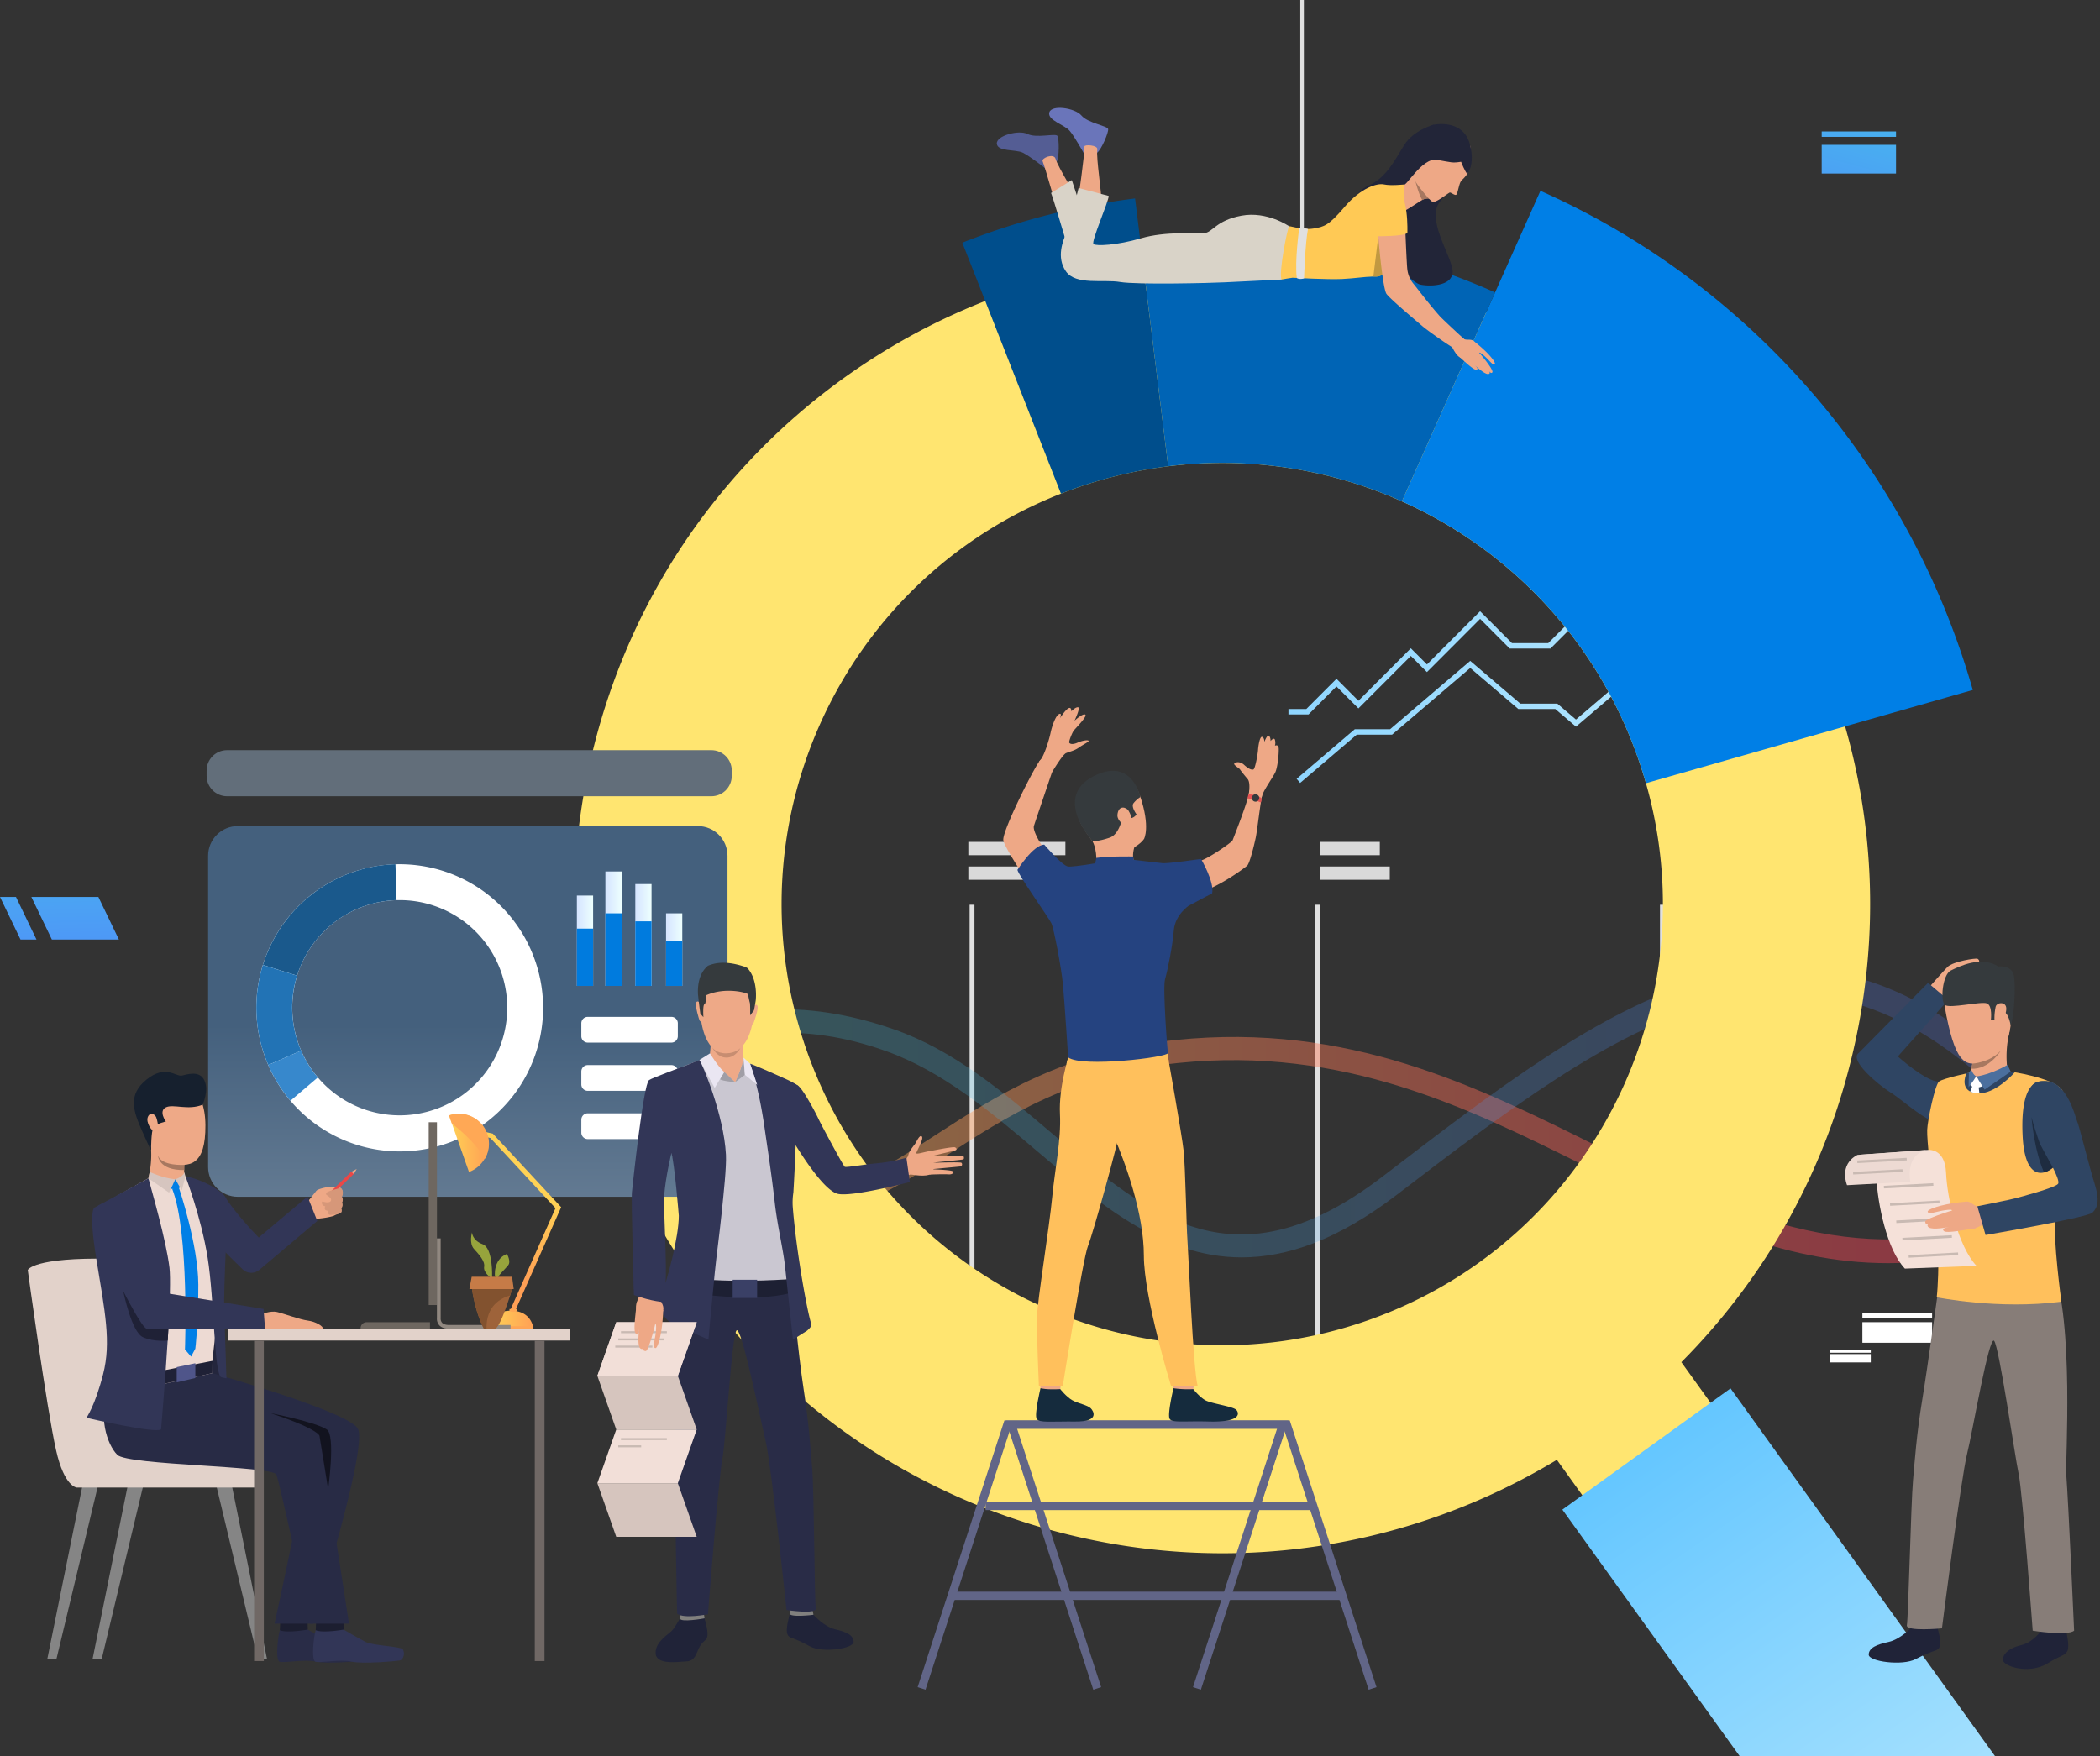 <svg xmlns="http://www.w3.org/2000/svg" width="826" height="691" fill="none"><rect width="100%" height="100%" fill="#333333" stroke="none"/><path fill="#E0E0E0" d="M383.293 355.955h-1.908v200.618h1.908V355.955ZM519.064 355.955h-1.908v200.618h1.908V355.955ZM654.841 355.955h-1.911v200.618h1.911V355.955Z"/><path fill="#D9D9D9" d="M279.092 331.231H246.57v5.231h32.522v-5.231ZM292.699 340.898H246.57v5.231h46.129v-5.231ZM419.057 331.231h-38.18v5.231h38.18v-5.231ZM405.29 340.898h-24.413v5.231h24.413v-5.231ZM542.724 331.231h-23.658v5.231h23.658v-5.231ZM546.644 340.898h-27.578v5.231h27.578v-5.231ZM689.302 331.231h-34.464v5.231h34.464v-5.231ZM682.415 340.898h-27.577v5.231h27.577v-5.231Z"/><path fill="#B8B8B8" d="M403.941 568.458H382.34v6.972h21.601v-6.972ZM540.668 568.458h-21.602v6.972h21.602v-6.972ZM676.439 568.458h-21.601v6.972h21.601v-6.972Z"/><path fill="url(#a)" d="M742.601 496.964c-42.348 0-79.161-18.332-117.537-37.442-47.378-23.594-96.37-47.99-161.644-41.308-41.685 4.263-67.84 21.262-90.926 36.26-20.897 13.578-40.656 25.522-67.419 26.541-43.252 1.648-58.253-16.825-58.505-17.966v-11.826c.056.204 9.495 20.937 58.46 20.692 24.11-.121 41.906-11.685 62.513-25.073 23.945-15.547 51.087-33.192 94.956-37.684 67.889-6.948 118.082 18.046 166.622 42.217 50.787 25.291 99.255 49.009 160.537 28.431v9.747c-17.469 5.853-31.442 7.411-47.057 7.411Z" opacity=".43"/><path fill="url(#b)" d="M488.413 494.694c-31.258 0-56.051-21.051-80.323-41.661-18.403-15.623-37.497-31.599-59.536-39.48-67.279-24.047-101.677 19.866-101.984 20.253v-13.36c.345-.456 6.5-8.437 24.262-16.059 16.167-6.938 43.293-12.472 80.71.56 23.706 8.257 43.392 24.973 62.448 41.135 38.607 32.781 71.963 61.112 129.881 16.753 43.876-33.596 85.219-65.61 125.931-77.309 39.801-11.439 81.296-3.064 120.138 35.832l-.286 12.131c-82.507-82.986-152.759-30.404-240.249 36.585-23.171 17.748-43.141 24.616-60.992 24.62Z" opacity=".22"/><path fill="url(#c)" d="m511.388 308.027-1.38-1.62 22.871-19.511h13.89l31.518-26.887 19.71 16.816h14.536l7.345 6.267 22.827-19.472h11.585l48.034-40.98 1.38 1.621-48.63 41.487h-11.586l-23.61 20.139-8.128-6.934h-14.536l-18.927-16.148-30.734 26.22h-13.891l-22.274 19.002Z"/><path fill="url(#d)" d="M514.693 281.075h-7.904v-2.129h7.021l11.872-11.885 8.629 8.645 20.615-20.648 6.341 6.351 20.905-20.931 12.524 12.542h14.28l22.043-22.071h19.007l14.056-14.072h17.199l17.072-17.095 1.5 1.506-17.689 17.718h-17.202l-14.053 14.072h-19.01l-22.043 22.07h-16.04l-11.644-11.66-20.905 20.934-6.341-6.351-20.615 20.644-8.629-8.645-10.989 11.005Z"/><path fill="#FFE570" d="M725.78 285.915c0-.045-.028-.093-.038-.138-20.328-70.994-71.074-131.674-141.16-162.9a255.109 255.109 0 0 0-135.092-20.291h-.127a253.74 253.74 0 0 0-61.827 15.82l-.117.049c-72.495 28.548-130.969 89.999-152.76 171.102-36.572 136.127 43.931 276.106 179.809 312.726 69.776 18.798 140.57 6.695 197.901-27.948l10.696 14.888 50.438-36.375-12.176-16.929a254.089 254.089 0 0 0 65.433-113.746c12.465-46.387 11.354-93.236-.98-136.258ZM539.212 519.041c-90.087 32.332-189.297-14.59-221.58-104.804-31.686-88.534 12.852-185.879 99.679-220.018a183.868 183.868 0 0 1 4.978-1.872 172.442 172.442 0 0 1 129.119 4.909c41.609 18.612 75.873 53.553 92.465 99.895a184.38 184.38 0 0 1 3.533 10.987c24.883 87.152-21.75 179.877-108.194 210.903Z"/><path fill="#007FE6" d="m775.967 271.449-50.224 14.328-78.339 22.361a173.995 173.995 0 0 0-3.533-10.987c-16.589-46.356-50.852-81.283-92.465-99.895l33.177-74.379 3.488-7.829 17.827-39.974c84.484 37.632 145.614 110.805 170.069 196.375Z"/><path fill="#0064B5" d="m588.071 115.052-3.488 7.825-33.174 74.379a172.702 172.702 0 0 0-91.933-13.82l-10.005-80.847-1.035-8.478a263.846 263.846 0 0 1 139.635 20.941Z"/><path fill="#004E8C" d="M459.477 183.461a173.781 173.781 0 0 0-37.186 8.9 171.422 171.422 0 0 0-4.979 1.872l-29.781-75.813-9.019-22.945a277.77 277.77 0 0 1 67.899-17.392h.052l1.977 16.024 1.035 8.479 10.002 80.875Z"/><path fill="url(#e)" d="M784.771 691H684.333l-69.804-97.068 66.143-47.69L784.771 691Z"/><path fill="#6A75BA" d="M426.395 60.487s-3.619-6.651-5.679-9.046c-2.06-2.394-8.898-4.19-7.97-7.255.928-3.065 10.095-1.727 12.621 1.264 2.525 2.992 10.226 4.057 10.492 5.318.266 1.26-2.677 8.181-4.327 9.31-1.649 1.13-5.137.409-5.137.409Z"/><path fill="#545D94" d="M411.011 66.122s-5.896-4.682-8.732-6.06c-2.836-1.379-9.83-.308-10.188-3.483-.359-3.175 8.577-5.6 12.075-3.86 3.499 1.742 10.996-.345 11.731.712.735 1.058.786 8.573-.28 10.265-1.066 1.693-4.606 2.426-4.606 2.426Z"/><path fill="#EEA886" d="M424.106 78.308s2.573-17.62 2.456-20.682c-.034-.874 5.296-.55 5.048 1.13-.542 3.655 1.918 17.824 1.49 20.415-.428 2.592-9.215.77-8.994-.863Z"/><path fill="#EEA886" d="M416.039 83.373s-4.83-17.113-5.945-19.96c-.5-1.264 4.413-3.227 5.079-.967 1.035 3.544 8.829 15.596 9.464 18.145.635 2.55-8.15 4.368-8.598 2.782Z"/><path fill="#D9D3C8" d="M419.388 95.265s-5.175-17.49-5.976-19.348l8.167-5.055s3.795 11.174 4.316 13.965c.521 2.792-6.507 10.438-6.507 10.438Z"/><path fill="#222538" d="M563.979 49.061s-7.887 1.997-11.641 7.97c-3.754 5.974-6.997 12.857-14.049 15.977-7.052 3.12-7.097 11.163-6.555 12.403.541 1.24 22.212 25.626 26.938 26.569 4.727.943 13.58.287 12.631-5.977-.948-6.264-10.219-19.746-5.013-26.548 5.207-6.803 6.518-13.064 6.518-13.064l-8.829-17.33Z"/><path fill="#EEA886" d="M562.602 78.221a2.865 2.865 0 0 0-.618-.114 4.51 4.51 0 0 0-1.842.221 4.27 4.27 0 0 0-.721.346c-1.877 1.105-6.31 4.108-6.9 4.18-.69.083-.107-10.278-.107-10.278s2.36-4.184 2.656-6.938c.297-2.754 7.532 12.583 7.532 12.583Z"/><path fill="#D9D3C8" d="M507.116 89.05s-8.667-6.088-18.828-4.192c-10.16 1.897-11.254 6.651-14.742 6.869-3.488.218-15.143-.785-24.703 2.01-9.561 2.796-17.634 3.11-18.728 2.295-1.094-.816 5.976-16.76 5.976-18.954l-11.855-3.11s-3.385 14.166-4.713 17.358c-1.421 3.414-4.14 9.84-.266 15.427 3.875 5.586 14.743 3.071 21.316 4.194 6.572 1.123 36.002.404 41.139.128 5.579-.297 22.426-1.095 22.426-1.095l2.978-20.93Z"/><path fill="#EEA886" d="M578.293 57.508s.552 8.576-1.349 11.146a12.103 12.103 0 0 1-1.622 1.89 3.784 3.784 0 0 0-1.083 1.572c-.586 1.648-.949 3.97-1.415 4.464-.465.494-1.99-.833-2.525-.836-.535-.004-5.748 4.492-6.997 3.58-1.249-.913-8.857-8.638-8.215-13.952.642-5.314 2.974-13.215 11.541-13.167 8.567.048 11.009 3.172 11.665 5.303Z"/><path fill="#FFC955" d="M552.406 98.426c-.166.346-3.312 5.386-6.766 8.292-1.432 1.216-2.915 2.073-4.257 2.073h-1.201c-3.957.107-7 .715-12.348.981-5.551.277-19.024-.497-19.424-.497-.401 0-4.282.691-4.282.691-1.38-1.697 2.291-20.848 2.988-20.948.697-.1 5.175 1.596 9.463.898 4.289-.698 5.976-1.098 12.352-8.578 6.376-7.48 12.766-9.377 15.44-8.78 2.673.598 8.035 0 8.035 0s.231 25.367 0 25.868Z"/><path fill="#222538" d="M574.694 63.648s1.598 4.146 2.443 4.713c0 0 3.081-3.262 1.101-11.315-1.981-8.054-9.44-8.807-14.26-7.992-6 1.02-12.037 21.342-11.73 23.321.307 1.98 7.034-10.503 12.92-9.497 5.886 1.005 5.938 1.333 9.526.77Z"/><path fill="#A77860" d="M561.984 78.107a4.632 4.632 0 0 0-1.839.256 3.811 3.811 0 0 0-.724.325c-1.38-2.15-2.653-7.256-2.698-7.425.921 1.983 5.261 6.844 5.261 6.844Z"/><path fill="#C29941" d="M545.64 106.735c-1.432 1.216-2.916 2.073-4.258 2.073h-1.2l1.963-15.869 3.495 13.796Z"/><path fill="#EEA886" d="m576.648 134.078-3.823 3.483c-3.298-1.773-11.565-7.729-13.155-9.087-1.67-1.42-12.79-10.738-14.318-12.859-1.529-2.122-3.492-24.068-3.295-25.073.196-1.006 9.66-1.5 10.743.822 0 0 .497 12.514.753 14.608a10.874 10.874 0 0 0 2.473 5.752c1.988 2.44 6.211 8.102 10.31 12.68.966 1.092 9.039 8.586 10.312 9.674Z"/><path fill="#FFC955" d="M553.569 91.64s.597-16.663-4.83-16.46c-6.842.263-7.87 8.638-6.938 17.76 0 0 10.24.1 11.768-1.3Z"/><path fill="#EEA886" d="M574.795 132.444c.306.46.741.82 1.249 1.036 1.273.432 3.157-.397 4.085 1.272.928 1.669-3.557 5.846-4.761 6.101-1.204.256-3.137-1.627-4.648-5.331-1.511-3.703 4.075-3.078 4.075-3.078Z"/><path fill="#EEA886" d="M579.752 134.248a58.113 58.113 0 0 1 4.602 3.987c2.032 1.965 4.095 4.543 3.574 5.03-.71.667-2.097-1.548-4.24-3.369-1.97-1.675-1.859-1.036-1.859-1.036s-.021-.187 1.776 2.042c1.936 2.394 3.934 5.234 3.337 5.645-.373.256-.39.325-1.235-.435.393.535.3.715.093.888-1.08.905-4.468-2.191-5.814-3.424 1.035.954 1.68 1.755.638 1.88-1.197.141-5.792-4.447-7.59-5.94-1.991-1.62 6.718-5.268 6.718-5.268Z"/><path fill="#E0E0E0" d="M511.011 89.83s-1.828 13.129-.928 19.566c0 0 .953.708 2.847.134 0 0 .476-14.317 1.535-19.4 0-.017-.583-.459-3.454-.3Z"/><path fill="#E0E0E0" d="M512.856 0h-1.415v99.729h1.415V0Z"/><path fill="#fff" d="M732.539 518.485h27.418v-1.925h-27.418v1.925ZM732.539 528.276h27.418v-8.091h-27.418v8.091ZM719.66 532.208h16.174v-1.209H719.66v1.209ZM719.66 536.012h16.174v-3.275H719.66v3.275ZM764.457 528.857h1.207v-22.672h-1.207v22.672Z"/><path fill="url(#f)" d="M20.4 369.644h26.363l-8.07-16.761H12.334l8.067 16.761Z"/><path fill="url(#g)" d="M8.07 369.644h6.28l-8.07-16.761H0l8.07 16.761Z"/><path fill="url(#h)" d="M716.538 68.278h29.23V56.987h-29.23v11.29Z"/><path fill="url(#i)" d="M716.538 53.846h29.23v-2.125h-29.23v2.125Z"/><path fill="url(#j)" d="M279.799 295.136H89.305c-4.438 0-8.036 3.603-8.036 8.047v2.035c0 4.444 3.598 8.047 8.036 8.047h190.494c4.438 0 8.035-3.603 8.035-8.047v-2.035c0-4.444-3.597-8.047-8.035-8.047Z" style="mix-blend-mode:hard-light"/><path fill="#616587" d="M397.419 562.104h104.892l-33.06 101.664 3.091 1.009 34.447-105.927h-111.73l-34.116 104.918 3.092 1.009 33.384-102.673Z"/><path fill="#616587" d="M433.116 663.768 400.06 562.104h104.889l33.387 102.673 3.091-1.009-34.118-104.918H395.582l34.443 105.927 3.091-1.009Z"/><path fill="#616587" d="M516.041 590.864H387.66v3.254h128.381v-3.254ZM528.033 626.212H374.436v3.254h153.597v-3.254Z"/><path fill="#EEA886" d="M449.978 330.077s2.616-4.581-1.532-16.864c-4.009-11.875-17.892-10.8-22.305-3.189-4.413 7.611-2.919 12.334 3.574 20.927 6.494 8.593 17.569 3.054 20.263-.874ZM417.733 541.364s-.69 5.041-.773 5.801c-.083.76-7.642-.449-7.642-.449l-.611-6.002s8.084-.062 9.026.65Z"/><path fill="#152B3D" d="M417.042 546.522s2.394 3.041 4.709 4.364c2.315 1.323 5.955 1.848 7.321 3.22.991.992 3.602 5.252-6.017 5.165-9.619-.086-14.252.601-15.284-1.036-1.032-1.638 1.494-12.058 1.494-12.058s2.353.67 7.777.345Z"/><path fill="#EEA886" d="M470.055 541.364s-.69 5.041-.773 5.801c-.083.76-7.642-.449-7.642-.449l-.615-6.002s8.084-.062 9.03.65Z"/><path fill="#152B3D" d="M469.348 546.522s2.394 3.041 4.709 4.364c2.315 1.323 10.837 2.418 12.207 3.783.987.992 2.629 4.975-10.899 4.602-9.616-.266-14.256.601-15.284-1.036-1.029-1.638 1.49-12.058 1.49-12.058a39.9 39.9 0 0 0 7.777.345Z"/><path fill="#FFC05C" d="M420.279 415.782s-3.875 12.058-3.364 22.457c.511 10.4-2.005 21.767-3.033 32.612-1.145 12.092-5.83 40.745-6.003 47.219-.172 6.475.745 27.129.745 27.129l9.385.225s7.88-50.077 9.922-55.187c2.043-5.11 12.162-41.536 12.504-45.627.341-4.091-20.156-28.828-20.156-28.828Z"/><path fill="#FFC05C" d="M459.184 414.527s5.696 31.876 6.379 38.237c.683 6.361 1.132 30.774 1.473 34.747.342 3.973 2.267 52.008 4.082 57.913h-10.461s-10.744-34.917-10.744-51.438c0-16.522-7.114-35.932-11.707-46.819-4.592-10.887-15.104-11.16-17.94-31.385.013 0 35.098-7.67 38.918-1.255Z"/><path fill="#EEA886" d="M446.182 333.321s-1.18 3.438 0 5.894c1.18 2.457-15.077.982-15.077.982s.734-5.076-1.381-9.246c-2.114-4.17 16.458 2.37 16.458 2.37Z"/><path fill="#FFC05C" d="M419.523 418.401s5.848 6.015 40.185-.94l-.525-2.944-39.032 1.472-.628 2.412Z"/><path fill="#EEA886" d="M448.646 340.01s6.003.615 7.721.943c1.718.328 13.266-2.073 15.633-2.315 2.367-.242 12.472-7.179 12.8-7.995.328-.815 6.148-15.575 6.476-18.767.328-3.193 5.669-1.544 5.21.656-.859 4.112-1.96 14.097-2.56 16.992-.652 3.11-2.398 10.203-3.378 11.056-.98.853-10.078 7.801-18.976 10.745a75.763 75.763 0 0 0-15.612 7.283h-43.886s-17.071-24.437-17.437-28.12c-.366-3.683 11.924-28.155 14.373-31.223 2.45-3.068 5.997 1.002 5.997 1.002s-7.342 21.583-8.326 24.652c-.983 3.068 8.546 16.549 11.158 16.584 2.612.034 9.316-.816 12.31-.94 2.995-.125 6.131-1.431 6.131-1.431l12.366.878Z"/><path fill="#254380" d="M467.56 356.335s-5.372 3.576-5.865 9.712c-.493 6.136-2.453 15.834-3.433 19.147-.98 3.314.859 27.368 1.104 29.088.245 1.721-33.963 5.801-39.218 1.728 0 0-1.47-22.458-2.07-28.843-.6-6.384-3.554-21.846-4.533-23.932-.98-2.087-12.87-18.785-13.359-20.986 0 0 6.148-9.819 10.56-9.94 0 0 7.008 8.223 9.292 8.589 2.284.366 16.291-2.201 16.291-2.222 0-.02 1.529 2.073 9.661-.369 0 0 9.678 1.091 11.251 1.292 1.908.245 15.157-1.665 15.157-1.665s5.316 8.983 4.385 13.529l-9.223 4.872Z"/><path fill="#EEA886" d="M490.965 313.793s1.2-5.686-.245-7.321c-.821-.929-2.798-3.389-2.978-3.752-.179-.363-2.304-1.582-2.304-2.17 0-.587 2.07-1.313 3.884.346 1.815 1.658 2.933 2.035 3.658 1.852.724-.183 1.759-6.195 1.849-7.684.09-1.489.666-5.428 1.597-5.155.932.273.887 1.99.887 1.99s1.083-2.985 1.804-2.398c.722.588.632 2.035.632 2.035s1.356-1.672 1.725-.452a4.267 4.267 0 0 1 0 2.308s1.397-.771 1.49 1.129c.094 1.901-.407 7.46-1.4 9.45-.994 1.99-4.713 7.19-5.155 9.221-.442 2.032-5.444.601-5.444.601ZM413.8 303.805s4.081-6.875 5.472-7.487c1.39-.611 3.35-.96 5.065-2.19 1.714-1.23 3.985-2.25 3.86-2.657-.124-.408-2.146-.246-4.309.691-2.163.936-3.105.487-3.319 0-.214-.487 1.152-3.96 1.808-4.779.655-.818 5.31-5.507 4.533-6.201-.776-.695-3.795 1.879-4.288 2.418 0 0 2.415-5.072 1.47-5.317-.946-.245-2.695 1.555-2.695 1.555s.204-4.336-4.454 2.698c0 0 .98-2.332-.449-1.555-1.428.778-2.822 5.155-3.27 7.366-.449 2.212-2.488 9.246-4.227 10.942-1.739 1.697 4.803 4.516 4.803 4.516Z"/><path fill="#353A3D" d="M429.715 330.951s2.153.19 6.728-1.382c4.575-1.572 4.916-9.595 5.907-8.637 2.018 1.934 3.926.597 4.688-.546 0 0-2.232-2.947-1.197-4.364a10.925 10.925 0 0 1 2.719-2.453s-3.219-15.548-17.865-8.458c-17.158 8.275-.98 25.84-.98 25.84Z"/><path fill="#254380" d="m446.182 339.215-.514-2.245s-9.347-.19-14.45.549l-.534 2.684s6.531 2.965 15.498-.988Z"/><path fill="#EEA886" d="M443.877 318.948c-.848-1.413-3.988-2.363-4.357 1.638-.286 3.109 5.61 6.492 5.665 3.6.055-2.892-.742-4.298-1.308-5.238Z"/><path fill="#E55353" d="M491.19 312.501s3.374.083 5.009 1.565a3.353 3.353 0 0 1-.276 1.68s-2.922-1.382-5.175-1.621c.01 0 .048-1.23.442-1.624Z"/><path fill="#353A3D" d="M495.165 313.344a1.45 1.45 0 1 1-2.67 1.128 1.45 1.45 0 0 1 2.67-1.128Z"/><path fill="#EEA987" d="M761.604 392.118s-2.992.401-2.971-.87c.021-1.272.228-2.923.228-2.923l2.743 3.793Z"/><path fill="#EEA987" d="m778.431 378.361-9.83 7.601c1.253-.239 3.35-.54 3.399.117.069.936-3.737 2.073-4.941 2.916-1.104.781-2.263 2.173-2.574 2.239l-2.146 1.841-3.478-4.733s5.738-6.499 7.122-7.888c2.246-2.252 11.337-3.576 11.834-3.247.9.573.614 1.154.614 1.154Z"/><path fill="#2F4563" d="m766.298 393.41-7.935-6.723-27.184 27.505c-4.257 2.93 8.298 13.029 11.845 15.23 9.112 5.659 19.859 18.754 31.01 10.769 12.075-8.658-5.52-14.818-11.386-14.666-5.085.131-16.16-9.882-16.16-9.882l19.81-22.233Z"/><path fill="#202338" d="M751.954 640.246s-4.516 4.747-9.102 5.742c-4.585.995-7.79 2.263-7.825 4.989-.034 2.726 13.194 4.523 18.442 1.773 7.828-4.098 8.625-2.865 9.494-4.913.87-2.049-1.035-7.529-.986-8.182.069-.805-10.023.591-10.023.591Z"/><path fill="#2F6B8C" d="M752.462 637.973s-.597 2.225-.508 2.273c.09.048 10.33 1.195 10.006-.591-.252-1.447-.611-3.02-.611-3.02l-8.887 1.338Z"/><path fill="#202338" d="M802.978 641.483s-3.322 4.626-7.766 5.694c-4.382 1.036-7.221 3.054-7.435 5.701-.214 2.646 10.329 6.118 17.74 1.464 4.869-3.057 6.683-2.881 7.667-4.837.983-1.955-.514-7.386-.418-8.019.111-.763-9.788-.003-9.788-.003Z"/><path fill="#2F6B8C" d="M803.106 639.196s-.221 2.235-.138 2.287c.083.052 9.847 1.779 9.788 0a13.56 13.56 0 0 0-.618-3.141l-9.032.854Z"/><path fill="#877D78" d="M762.794 504.357s-4.744 34.506-6.683 46.17c-2.263 13.64-3.033 24.907-3.664 31.965-.794 8.88-1.849 54.316-2.415 56.914-.566 2.599 13.801 1.244 13.801 1.244s7.528-59.232 9.895-68.689c2.201-8.803 8.625-46.832 10.63-44.431 2.004 2.401 8.166 45.485 9.66 52.43 1.494 6.944 5.51 61.606 5.51 61.606s13.556 2.176 16.288 0c0 0-2.139-48.743-3.105-61.762-.345-4.961 3.133-59.395-5.244-81.348-4.42-11.598-44.673 5.901-44.673 5.901Z"/><path fill="#FFC05C" d="M776.709 421.603s-12.552 2.602-14.039 3.922c-1.618 1.406-4.485 15.174-4.64 19.002-.156 3.828 1.514 19.853 3.129 25.819 1.615 5.967 1.639 31.786.618 40.04 0 0 24.178 4.955 49.026 1.728 0 0-3.388-25.104-2.394-33.279 1.276-10.472 4.34-34.598 4.34-34.598s.021-13.582-1.901-15.755c-4.123-4.657-19.969-6.872-19.969-6.872l-14.17-.007Z"/><path fill="#2F4563" d="M795.56 446.79c.586 12.438 4.537 15.451 8.428 14.484a8.587 8.587 0 0 0 3.475-1.911c1.656-1.444 2.953-3.438 3.415-5.328 1.705-6.91 1.726-26.019-7.007-28.476 0 0-9.46-3.068-8.311 21.231Z"/><path fill="#F5E1D9" d="M758.019 452.436s7.004-1.165 7.432 9.007c.427 10.171 4.83 29.067 11.986 36.595l-28.181 1.071c-7.163-7.532-10.696-25.567-11.217-35.728-.493-9.346-7.432-9.007-7.432-9.007l27.412-1.938Z"/><path fill="#2F4563" d="M774.458 429.142c.165.113.338.214.518.301.773.37 1.606.598 2.46.673.372.04.747.055 1.121.045.228 0 .456-.017.69-.041 6.642-.65 13.239-8.261 13.239-8.261-13.342-2.025-19.059.463-19.059.463s-2.136 4.681 1.031 6.82Z"/><path fill="#EEA886" d="M777.312 383.101s-15.784-3.172-11.73 16.528c4.054 19.701 7.87 21.166 17.251 16.847 9.381-4.319 8.225-16.978 8.553-23.207.327-6.23-9.061-10.071-14.074-10.168Z"/><path fill="#EEA886" d="M774.734 424.326s3.106 2.056 14.888-3.141a41.401 41.401 0 0 1 .645-14.694c1.749-7.4-14.473 9.125-14.473 9.125.186.131.224.888.114 1.942-.028.286-.066.59-.118.908-.083.543-.196 1.13-.345 1.728-.038.162-.079.324-.12.487-.659 2.522-.591 1.441-.591 3.645Z"/><path fill="#353A3D" d="M790.857 403.44s-.79-5.307-3.07-5.448c-2.281-.142-2.929 3.109-2.929 3.109l-1.788.187s.739-5.625-1.556-6.523c-2.294-.898-14.68 2.163-16.54.601-1.859-1.562-.942-11.93 2.319-13.526 3.26-1.597 11.958-5.943 18.734-1.583 0 0 5.175-.718 6.055 3.455.88 4.174.114 16.57-1.225 19.728Z"/><path fill="#EEA886" d="M784.941 396.133c.383-1.852 4.141-2.218 4.196.615.055 2.833-2.346 7.601-3.709 6.983-1.363-.619-1.015-5.024-.487-7.598Z"/><path fill="#4B6F9E" d="M789.619 418.95s-6.159 3.721-12.252 4.557l3.243 5.182 10.268-7.082-1.259-2.657ZM775.328 420.681s.648 2.132 2.039 2.826l-3.047 4.253.114-5.638.894-1.441Z"/><path fill="#fff" d="m777.368 423.507-2.415 3.365s1.525 1.935 4.813.47l-2.398-3.835Z"/><path fill="#fff" d="M774.977 429.456c.773.37 1.606.599 2.459.674.373.039.747.054 1.122.045l-.366-3.137h-2.225c-.433.76-.766 1.573-.99 2.418Z"/><path fill="#A77860" d="M775.377 420.474c6.983.369 11.458-6.886 11.589-7.101-4.385 4.799-11.178 5.086-11.178 5.086-.066.55-.266 1.42-.411 2.015Z"/><path fill="#EDDAD3" d="M758.018 452.436s-8.387.781-6.614 12.503l-24.896 1.348s-3.451-7.985 4.098-11.913l27.412-1.938Z"/><path fill="#C9BAB3" d="m728.916 462.077 19.441-1.047-.054-1.014-19.441 1.047.054 1.014ZM730.565 457.597l19.441-1.048-.055-1.014-19.441 1.047.055 1.015ZM760.42 465.498l-19.441 1.047.054 1.015 19.441-1.048-.054-1.014ZM762.838 472.332l-19.442 1.048.055 1.014 19.441-1.047-.054-1.015ZM765.295 479.129l-19.441 1.048.054 1.014 19.441-1.048-.054-1.014ZM767.709 485.967l-19.441 1.048.054 1.014 19.441-1.048-.054-1.014ZM770.17 492.764l-19.441 1.047.054 1.015 19.441-1.048-.054-1.014Z"/><path fill="#EEA886" d="M779.596 474.344s-1.08.511-2.015.256c-1.618-.443-2.998-2.692-5.113-1.538-2.115 1.154-.345 8.911.735 10.047 1.08 1.137 4.368.474 8.488-2.484 4.119-2.957-2.095-6.281-2.095-6.281Z"/><path fill="#EEA886" d="M773.234 472.779c-2.522.207-5.03.553-7.514 1.036-3.45.691-7.656 2.028-7.494 2.902.249 1.327 3.561-.165 7.038-.618 3.199-.415 2.636.211 2.636.211s.149-.187-3.25.953c-3.653 1.223-7.524 2.692-7.407 3.41.148.892.241.989 1.642.764-.776.304-.804.563-.69.902.493 1.758 6.141.805 8.384.428-1.725.301-2.95.691-1.956 1.589 1.142 1.006 9.067-.691 11.965-1.036 3.143-.359-3.354-10.541-3.354-10.541Z"/><path fill="#2F4563" d="M801.088 425.805c-2.564.843-3.933 4.47-2.374 12.002 1.725 8.33 3.657 12.379 4.768 14.342 1.111 1.962 7.125 12.006 6.024 13.599-1.1 1.593-15.619 5.372-16.605 5.652-1.97.56-15.143 3.193-15.143 3.193l3.226 11.297s40.108-6.851 42.061-8.806c1.953-1.956 2.97-4.606.811-11.433-2.195-6.941-6.138-23.193-6.839-24.461-.7-1.268-4.378-19.189-15.929-15.385Z"/><path fill="#1E2C40" d="M799.068 439.452s.904 12.759 4.92 21.822a8.587 8.587 0 0 0 3.475-1.911s-4.641-8.389-5.058-9.328c-.418-.94-2.878-8.365-3.337-10.583Z"/><path fill="url(#k)" d="M274.47 325.001H93.54c-6.45 0-11.679 5.237-11.679 11.696v122.455c0 6.459 5.23 11.695 11.68 11.695H274.47c6.45 0 11.679-5.236 11.679-11.695V336.697c0-6.459-5.229-11.696-11.679-11.696Z" style="mix-blend-mode:hard-light"/><path fill="url(#l)" d="M233.291 352.341h-6.387v35.552h6.387v-35.552Z"/><path fill="url(#m)" d="M244.503 342.86h-6.386v45.029h6.386V342.86Z"/><path fill="url(#n)" d="M256.271 347.818h-6.386v40.071h6.386v-40.071Z"/><path fill="url(#o)" d="M268.361 359.334h-6.386v28.559h6.386v-28.559Z"/><path fill="#007BDE" d="M233.291 365.346h-6.387v22.547h6.387v-22.547ZM244.503 359.334h-6.386v28.559h6.386v-28.559ZM256.271 362.478h-6.386v25.415h6.386v-25.415ZM268.361 370.117h-6.386v17.776h6.386v-17.776Z"/><path fill="#fff" d="M264.089 400.065h-32.914a2.52 2.52 0 0 0-2.519 2.522v5.089a2.52 2.52 0 0 0 2.519 2.522h32.914a2.52 2.52 0 0 0 2.519-2.522v-5.089a2.52 2.52 0 0 0-2.519-2.522ZM264.089 419.04h-32.914a2.52 2.52 0 0 0-2.519 2.522v5.089a2.52 2.52 0 0 0 2.519 2.522h32.914a2.52 2.52 0 0 0 2.519-2.522v-5.089a2.52 2.52 0 0 0-2.519-2.522ZM264.089 438.015h-32.914a2.52 2.52 0 0 0-2.519 2.522v5.089a2.52 2.52 0 0 0 2.519 2.522h32.914a2.52 2.52 0 0 0 2.519-2.522v-5.089a2.52 2.52 0 0 0-2.519-2.522ZM210.309 377.459a56.472 56.472 0 0 0-11.308-18.899 56.39 56.39 0 0 0-17.669-13.127 56.329 56.329 0 0 0-43.104-2.127 56.367 56.367 0 0 0-18.872 11.324 56.465 56.465 0 0 0-13.109 17.694 56.533 56.533 0 0 0-2.124 43.164c.425 1.195.891 2.37 1.38 3.521a56.434 56.434 0 0 0 30.175 29.706 56.318 56.318 0 0 0 42.313.324 56.425 56.425 0 0 0 30.626-29.241 56.538 56.538 0 0 0 1.692-42.339Zm-38.859 58.876a42.172 42.172 0 0 1-31.025-.999 42.26 42.26 0 0 1-21.959-21.969 39.955 39.955 0 0 1-1.035-2.64 42.387 42.387 0 0 1-1.2-24.549 42.344 42.344 0 0 1 12.622-21.078 42.224 42.224 0 0 1 46.467-6.893 42.3 42.3 0 0 1 18.182 16.509 42.383 42.383 0 0 1-2.315 46.983 42.276 42.276 0 0 1-19.716 14.636h-.021Z"/><path fill="#1A598C" d="m116.858 383.851-13.456-4.212a56.555 56.555 0 0 1 19.754-28.149 56.422 56.422 0 0 1 32.389-11.476l.421 14.127a42.307 42.307 0 0 0-24.284 8.607 42.402 42.402 0 0 0-14.81 21.106l-.014-.003Z"/><path fill="#2273B5" d="m118.464 413.367-12.941 5.642a52.67 52.67 0 0 1-1.38-3.521 56.266 56.266 0 0 1-.735-35.846l13.455 4.212a42.213 42.213 0 0 0 .552 26.873c.315.898.665 1.778 1.049 2.64Z"/><path fill="#3788CC" d="M114.249 433.064a56.228 56.228 0 0 1-8.739-14.055l12.941-5.642a42.119 42.119 0 0 0 6.556 10.541l-10.758 9.156Z"/><path fill="#202338" d="M267.836 636.031s-2.07 3.859-3.415 5.393c-1.346 1.534-6.521 4.271-6.556 8.821-.031 4.937 8.715 3.565 12.135 3.386 3.419-.18 3.677-2.816 5.12-5.611 1.442-2.795 2.891-2.322 3.16-4.575.269-2.252-1.38-7.414-1.38-7.414h-9.064Z"/><path fill="#81807E" d="M276.776 634.542s.4 2.104.321 2.156c-.079.052-9.692 1.769-9.64.021.045-1.382.887-3.006.887-3.006l8.432.829Z"/><path fill="#EEA886" d="M364.838 453.092s10.088-2.125 10.84-1.686c.752.439.804 1.009-.134 1.247-.939.239-9.706 2.346-9.706 2.346s12.231-.445 12.932-.231c.41.124.565 1.22.072 1.382-.493.162-12.631 1.34-12.631 1.34s11.42-.393 11.944-.027a.847.847 0 0 1-.048 1.282.856.856 0 0 1-.441.183c-.849.09-11.462 1.081-11.462 1.081s8.301.256 8.553.85c.159.346.345 1.299-1.801 1.161-2.146-.138-7.245.097-7.245.097l-.873-9.025Z"/><path fill="#202338" d="M319.955 635.302s4.217 4.709 8.495 5.697c4.278.988 7.273 2.246 7.304 4.951.031 2.705-12.314 4.492-17.21 1.759-7.307-4.067-8.049-2.84-8.86-4.875-.81-2.035.973-7.47.922-8.12-.083-.798 9.349.588 9.349.588Z"/><path fill="#81807E" d="M319.464 633.046s.555 2.208.472 2.256c-.082.048-9.639 1.185-9.349-.587.234-1.434.565-2.996.565-2.996l8.312 1.327Z"/><path fill="#292C47" d="M310.773 500.892s3.478 33.811 5.285 45.385c2.112 13.533 2.83 24.714 3.42 31.72.741 8.811.883 52.147 1.404 54.721.521 2.574-11.517.711-11.517.711s-5.92-56.624-8.128-65.99c-2.071-8.738-9.689-46.352-11.565-43.965-1.877 2.387-4.203 43.878-5.593 50.788-1.391 6.91-5.617 60.833-5.617 60.833s-9.578 1.91-12.127-.249c0 0-1.16-46.487-.273-59.405.345-4.924-5.762-59.029 2.07-80.809 4.12-11.533 42.641 6.26 42.641 6.26Z"/><path fill="#CAC7D1" d="M251.185 505.694s5.866 1.783 8.319 1.331c2.453-.453 1.214-30.615 1.311-36.893.072-5.089 2.857-18.532 2.857-18.532a.096.096 0 0 0 0 .024v.024c.276 1.005 4.029 14.953 4.161 21.656.134 6.955-.908 33.562-.908 33.562l10.351 1.009 29.74.729 6.21-.733s-.741-11.377-1.035-16.781c-.169-3.434-.838-9.584-.666-15.575 0 0-.107-6.312.518-9.031.065-12.003.793-23.888.793-23.888a387.19 387.19 0 0 0 .842-15.278 133.496 133.496 0 0 0-4.14-2.108c-3.902-1.859-9.339-4.367-12.828-5.97-2.046-.94-4.047-1.627-4.047-1.627s-13.945-1.337-15.077-1.268c-.345.024-2.101.632-4.388 1.506-4.948 1.876-14.491 5.704-15.999 6.796-2.229 1.596-6.935 39.532-7.149 42.189-.376 4.799 1.135 38.858 1.135 38.858Z"/><path fill="#1D2033" d="M312.33 503.131s-20.411 1.727-38.297 0v5.873s26.846 3.884 39.184-1.119l-.887-4.754Z"/><path fill="#323657" d="M294.924 418.48s3.319 7.812 5.81 25.27c.956 6.706 2.732 17.994 4.019 29.516 1.035 9.08 3.337 18.401 4.075 25.353.763 7.203 3.064 28.421 3.064 28.421l5.586-3.528c.793-.736 1.911-1.696 1.587-2.733-1.532-4.965-4.486-21.373-6.211-35.676v-.031c-.082-.691-.165-1.382-.241-2.049v-.111c-.345-2.857-.6-5.6-.794-8.109a25.395 25.395 0 0 1 .249-5.645c.776-12.839 1.162-26.372 1.162-26.372.411-5.528.646-10.711.801-15.548a30.192 30.192 0 0 0-4.299-2.418s-12.476-5.663-14.808-6.34Z"/><path fill="#CAC7D1" d="M293.874 422.547s.373 5.348-4.14 5.472c-4.513.125-8.101-4.218-8.101-4.218l7.497 1.934 4.561-3.873.183.685Z"/><path fill="#EEA886" d="M353.512 457.407s3.291-.915 3.729-2.885c.373-1.675 2.005-3.627 2.505-4.228.67-.805 1.884-4.022 2.819-3.207.935.816-1.763 5.39-2.149 6.454-.387 1.064 4.164-.805 5.22-.477 1.055.329 3.177 8.203-.069 9.118-3.247.916-7.18-.311-7.725-.031-.767.3-1.55.555-2.346.764l-1.984-5.508Z"/><path fill="#EEA987" d="M287.778 381.608s10.35 1.748 8.601 17.987c-1.749 16.238-10.899 14.805-11.51 14.78-.61-.024-9.194.197-9.66-19.655.01 0-.107-14.67 12.569-13.112Z"/><path fill="#EEA987" d="M292.315 409.67s0 6.689.273 8.136c.297 1.555-8.315 6.053-13.873.812 0 0 1.125-7.304.776-9.881-.348-2.578 12.824.933 12.824.933ZM296.417 395.812s1.149-1.203 1.553.031c.403 1.233-1.456 6.454-1.694 6.958 0 0-.214.473-.483.207s.624-7.196.624-7.196ZM275.341 394.561s-1.1-1.251-1.552-.035c-.452 1.217 1.201 6.682 1.408 7.021 0 0 .345.56.638.308.293-.253-.494-7.294-.494-7.294Z"/><path fill="#353A3D" d="M297.249 393.625c-.345 2.221-.69 3.873-.69 3.873l-1.505 1.972s.087-4.36-.141-5.044c-.09-.259-.19-.718-.297-1.216-.172-.822-.345-1.748-.472-2.073-.194-.494-8.874-3.033-16.61.532 0 0 .066.67.063 1.42 0 .871-.097 1.845-.497 1.99-.742.273-.432 5.103-.432 5.103l-1.204-1.382s-.345-2.522-.69-5.421a.067.067 0 0 0 0-.02l-.231-2.073c-.172-2.916.114-8.213 3.906-11.322 2.56-1.099 6.645-2.032 13.455.058 0 0 1.698.484 2.136.906 4.233 4.685 3.209 12.697 3.209 12.697Z"/><path fill="#C78D71" d="M280.201 412.206s1.653 2.297 5.493 2.211c3.84-.087 5.52-2.094 5.52-2.094s-1.818 3.801-5.52 3.77c-3.702-.032-5.493-3.887-5.493-3.887Z"/><path fill="#A09EA6" d="m292.991 422.892-3.864 2.861s3.243-6.889 3.312-9.65l.552 6.789Z"/><path fill="#EAE6F2" d="m292.439 416.093 2.629 2.446 2.764 8.257-4.841-3.914-.552-6.789Z"/><path fill="#323657" d="M357.861 465.043s-22.802 6.015-28.377 4.64c-2.578-.636-5.973-4.198-9.198-8.385a111.43 111.43 0 0 1-3.106-4.26c-3.957-5.722-7.059-11.205-7.059-11.205s-11.696-13.727-2.311-19.849c0 0 3.957-.397 6.21 1.265 2.07 1.534 7.132 11.197 7.935 12.991.804 1.793 9.713 18.425 10.306 18.798.594.373 8.218-.991 12.245-1.327a64.246 64.246 0 0 0 12.02-2.218l1.335 9.55Z"/><path fill="#EEA987" d="M291.942 418.556a45.871 45.871 0 0 1-2.815 7.186s-4.058-3.555-5.334-4.837c-1.277-1.281 8.149-2.349 8.149-2.349Z"/><path fill="#A09EA6" d="m284.883 421.766 4.244 3.976s-5.017-.345-5.955-1.167l1.711-2.809Z"/><path fill="#EAE6F2" d="M279.243 414.438s3.392 5.528 5.627 7.328l-3.764 6.26-6.038-10.98 4.175-2.608Z"/><path fill="#323657" d="M261.24 470.419c-.432 5.825 2.028 38.057-.428 38.509-2.457.453-11.479-1.534-11.479-1.534s-1.132-34.76-.769-38.402c.265-2.653 4.485-42.431 6.707-44.03 1.283-.923 10.813-4.305 15.488-6.15.852-.346 3.56-1.476 4.323-1.766.993 1.106 9.633 21.421 10.454 37.235.248 4.837-.88 14.998-1.725 23.311-.918 8.869-1.932 15.792-2.674 23.207-1.463 14.614-2.488 26.258-2.488 26.258l-14.525-6.475c-2.35-1.178-5.603-6.012-4.72-8.489 3.357-9.418 7.591-25.505 7.591-33.769 0 0-1.619-20.236-2.906-24.682-.01 0-2.297 9.369-2.849 16.777Z"/><path fill="#3A4066" d="M297.801 503.494h-9.619v7.162h9.619v-7.162Z"/><path fill="#EDDAD3" d="M266.615 541.316h-31.652l7.428-21.107h31.652l-7.428 21.107Z"/><path fill="#F2DFD8" d="M266.615 541.316h-31.652l7.428-21.107h31.652l-7.428 21.107Z"/><path fill="#D6C5BE" d="M242.391 562.422h31.652l-7.428-21.106h-31.652l7.428 21.106Z"/><path fill="#F2DFD8" d="M266.615 583.529h-31.652l7.428-21.107h31.652l-7.428 21.107Z"/><path fill="#D6C5BE" d="M242.391 604.639h31.652l-7.428-21.11h-31.652l7.428 21.11Z"/><path fill="#C9BAB3" d="M262.299 523.733h-18.051v.781h18.051v-.781ZM261.225 526.566h-18.051v.781h18.051v-.781ZM256.607 529.399h-14.605v.781h14.605v-.781ZM262.299 565.801h-18.051v.781h18.051v-.781ZM252.199 568.634h-9.025v.781h9.025v-.781Z"/><path fill="#EEA886" d="M259.008 509.329s.169.539.466 1.444c.514 1.562 2.17 3.341 1.149 5.473-1.021 2.132-8.677.788-9.843-.204-1.167-.991-.69-4.253 1.99-8.437 2.681-4.184 6.238 1.724 6.238 1.724Z"/><path fill="#EEA886" d="M260.86 515.486a68.115 68.115 0 0 1-.639 7.411c-.493 3.42-1.587 7.601-2.446 7.48-1.307-.173-.02-3.493.238-6.91.242-3.154-.345-2.571-.345-2.571s.176-.158-.762 3.227c-1.008 3.642-2.243 7.508-2.95 7.429-.876-.1-.976-.187-.828-1.569-.259.778-.507.816-.845.74-1.743-.394-1.101-5.971-.849-8.185-.204 1.699-.538 2.926-1.449 1.993-1.035-1.064.221-8.907.4-11.747.221-3.14 10.475 2.702 10.475 2.702Z"/><path fill="#323657" d="m261.624 486.713-.149 25.615s-5.106-.228-12.141-2.83l-.486-36.122 12.776 13.337Z"/><path fill="url(#p)" d="m220.724 474.945-17.765 40.078-.476 1.075a4.761 4.761 0 0 1-1.973-.204l.39-.885 17.595-39.68-25.634-27.602-3.847-.84.4-1.848 4.426.967 26.884 28.939Z"/><path fill="url(#q)" d="M193.372 522.759h16.44a6.817 6.817 0 0 0-.183-1.002c-.493-1.956-2.294-6.091-8.694-6.091s-7.435 4.146-7.567 6.091c-.026.333-.025.668.004 1.002Z"/><path fill="url(#r)" d="m176.627 438.847 1.111 3.151 6.731 19.099a11.787 11.787 0 0 0 6.591-6.053 11.814 11.814 0 0 0 .446-8.945 11.79 11.79 0 0 0-5.954-6.682 11.768 11.768 0 0 0-8.925-.57Z"/><path fill="#FFA855" d="M203.374 515.016v.878c-.29.095-.588.16-.891.193a4.746 4.746 0 0 1-1.973-.204l-.117-.041v-.847h2.577l.404.021Z"/><path fill="#FFA555" d="M193.372 522.759h16.44a6.817 6.817 0 0 0-.183-1.002h-16.261c-.026.333-.025.669.004 1.002Z"/><path fill="#FFA855" d="m176.627 438.847 1.111 3.151c3.93 3.11 10.005 8.462 12.983 13.924a11.812 11.812 0 0 0-1.095-13.465 11.767 11.767 0 0 0-12.999-3.61Z"/><path fill="#EEA886" d="M121.159 472.644s2.864-3.628 3.316-4.167c.452-.539 2.232-1.036 4.312-1.44 2.081-.405 5.01.096 5.244.386a1.953 1.953 0 0 1 .691 1.469 4.33 4.33 0 0 1-.346 1.952 2.539 2.539 0 0 1 .045 2.28 2.257 2.257 0 0 1-.303 2.281s.524 1.116-.169 1.896c0 0-1.784.515-2.415.916-.632.401-4.379 1.192-8.07 1.344.031.01-3.444-1.147-2.305-6.917Z"/><path fill="#858585" d="m38.517 584.589-16.322 68.14H18.6l13.842-68.288 6.075.148ZM56.32 584.589l-16.319 68.14h-3.595l13.839-68.288 6.076.148ZM85.115 584.589l16.32 68.14h3.595l-13.839-68.288-6.076.148Z"/><path fill="#E2D2CA" d="M100.562 585.253H30.241s-4.9-.114-8.177-14.646c-3.692-16.342-11.144-70.938-11.144-70.938s1.977-5.079 32.89-4.429l55.358 71.922s1.888 11.34 1.394 18.091Z"/><path fill="#EEA886" d="M102.725 517.117s3.584-1.558 6.269-.93c2.684.629 8.97 2.979 12.075 3.373 3.105.393 6.069 2.197 6.014 3.233-.055 1.037-24.003 1.88-24.117-.476-.114-2.357-.241-5.2-.241-5.2ZM121.159 472.644s-4.678 3.082-4.782 4.025c-.169 1.562.797 6.413.915 6.343.117-.069 7.052-3.496 7.052-3.496l-3.185-6.872Z"/><path fill="#292C47" d="M121.063 641.127s6.024 3.586 8.753 4.92 13.345 1.728 14.39 2.743c1.046 1.016.652 4.181-1.107 4.492-1.76.311-14.667 1.454-18.976.439-4.309-1.016-12.359.656-14.146.044-1.787-.611-.607-10.237.086-12.393.694-2.156 11-.245 11-.245Z"/><path fill="#1C1E30" d="m120.97 637.054.093 4.073s-8.073 1.489-10.985.252l.204-4.474 10.688.149Z"/><path fill="#323657" d="M135.17 641.127s6.024 3.586 8.753 4.92c2.73 1.334 13.346 1.728 14.391 2.743 1.045 1.016.656 4.181-1.104 4.492-1.76.311-14.667 1.454-18.976.439-4.309-1.016-12.358.656-14.146.044-1.787-.611-.607-10.237.087-12.393.693-2.156 10.995-.245 10.995-.245Z"/><path fill="#1C1E30" d="m135.078 637.054.093 4.073s-8.07 1.489-10.985.252l.203-4.474 10.689.149Z"/><path fill="#24263D" d="m87.665 542.242-9.167-1.604 6.11-15.412 3.057 17.016Z"/><path fill="#282B45" d="M60.198 545.399s46.07 9.795 53.257 12.856c7.187 3.062 11.503 4.319 12.041 5.846.538 1.527 11.775 74.694 11.775 74.694h-15.277s-11.862-55.252-13.3-58.673c-1.439-3.42-58.415-3.6-62.548-7.739-4.134-4.139-7.729-15.478-3.233-25.647 4.495-10.168 17.285-1.337 17.285-1.337Z"/><path fill="#282B45" d="M83.532 540.255s52.829 14.884 57.152 21.687c4.405 6.931-17.613 76.853-17.613 76.853h-15.098s14.559-65.514 12.765-68.392c-1.794-2.878-81.424-.09-66.588-23.666 14.836-23.577 29.382-6.482 29.382-6.482Z"/><path fill="#323657" d="M78.04 466.732c1.986-1.036 8.625 1.234 10.577 4.288 4.551 7.1 13.156 15.869 13.156 15.869l19.186-16.149 3.844 9.626-22.771 19.22a4.935 4.935 0 0 1-6.625-.231c-5.986-5.819-18.285-18.046-19.245-21.104-1.259-4.049-1.922-9.539 1.877-11.519Z"/><path fill="#EEA987" d="M71.542 425.608s9.167 1.53 9.257 17.098c.09 15.569-5.807 17.037-14.74 14.757-5.374-1.382-10.422-8.983-8.445-22.406 1.977-13.423 13.928-9.449 13.928-9.449Z"/><path fill="#EDDAD3" d="M72.746 462.773s12.634 4.595 14.522 7.473c1.887 2.878.665 28.794-.414 38.064-1.08 9.27-4.044 29.246-3.323 31.945l-29.389 6.481s-9.432-34.377-9.705-39.867c-.272-5.49-7.186-31.046-3.864-33.116 3.322-2.07 17.796-10.171 17.796-10.171l14.377-.809Z"/><path fill="#1F2136" d="m54.144 546.733-1.439-5.307 30.893-6.025-.07 4.854-29.384 6.478Z"/><path fill="#4F558A" d="m69.51 537.871 7.325-1.531v5.805l-7.325 1.71v-5.984Z"/><path fill="#323657" d="M66.23 522.762c-.08 1.517-.18 3.054-.259 4.613l-.02.02c-1.035 17.078-2.598 34.948-2.598 34.948-2.146 1.793-29.365-4.537-29.365-4.537s3.35-4.553 6.58-17.178.69-24.71-2.66-45.219-.57-20.385-.57-20.385l21.046-11.439c1.38 5.245 6.953 24.275 8.28 35.182.45 3.977.156 13.502-.434 23.995ZM72.951 462.811s6.124 15.841 8.722 32c2.65 16.474 2.519 46.297 5.393 47.03 2.874.732 1.987.242 1.987.242s-.538-18.022-.8-23.995c-.587-13.333 1.897-43.388.748-46.425-1.149-3.037-9.398-7.657-16.05-8.852Z"/><path fill="#EEA987" d="M72.45 460.324a7.717 7.717 0 0 0 .296 2.446s-1.615 6.308-14.377.808c0 0 2.519-9.408 0-17.296l14.377 8.935s-.176 1.42-.255 3.075c-.042.67-.062 1.382-.042 2.032Z"/><path fill="#D6C5BF" d="M58.89 461.077s5.017 2.418 10.078 2.898l-2.467 5.255-8.132-5.648.521-2.505ZM68.969 463.975s3.53-1.171 3.502-2.898l.48 1.727-1.44 5.528-2.542-4.357Z"/><path fill="#16202E" d="M79.706 434.615s2.563-5.511.69-9.553c-1.874-4.043-6.71-2.363-8.926-1.887-2.215.477-6.41-4.439-13.838 1.562-7.429 6.001-5.214 12.3-1.919 19.797 3.295 7.497 3.695 8.078 3.695 8.078s.024-7.601.922-8.962c1.035-1.586 4.91-2.419 4.91-2.419s-2.937-4.018-.06-5.528c2.878-1.51 8.843 1.289 14.526-1.088Z"/><path fill="#EEA987" d="M61.482 439.676c-.39-1.15-2.326-2.456-3.295-.3-.97 2.156 1.556 5.939 2.936 5.939s1.256-2.999.359-5.639Z"/><path fill="#007FE6" d="m68.968 463.975 1.842 3.172s-.852.981-3.591.553l1.749-3.725Z"/><path fill="#007FE6" d="M70.417 467.427s7.543 22.222 7.59 38.005c.05 15.782-1.183 25.197-1.183 25.197l-1.66 3.11-2.414-2.84s1.725-45.817-4.996-63.127c-.007-.003 2.384-1.143 2.663-.345Z"/><path fill="#323657" d="M39.674 473.753c5.52-2.256 11.237 5.397 14.29 13.046 3.054 7.649 8.898 21.57 8.898 21.57l40.809 6.619.576 7.771H56.635S38.494 490.22 37.238 486.17c-1.256-4.049-1.529-10.8 2.436-12.417Z"/><path fill="#E2D2CA" d="M224.34 522.759H89.783v4.64H224.34v-4.64Z"/><path fill="#6E6760" d="M171.871 441.521h-3.24v71.93h3.24v-71.93Z"/><path fill="#918880" d="M176.575 522.759h24.248v-1.472h-24.248c-1.262 0-2.173-.301-2.705-.895a2.4 2.4 0 0 1-.538-1.689V487.238h-1.47v31.357a3.846 3.846 0 0 0 .891 2.764c.824.926 2.108 1.4 3.822 1.4Z"/><path fill="#6E6760" d="M169.127 522.759h-27.291v-.211a2.363 2.363 0 0 1 2.36-2.349h24.931v2.577-.017Z"/><path fill="#706865" d="M210.347 653.506h3.823V527.402h-3.823v126.104ZM99.95 653.506h3.823V527.402h-3.822v126.104Z"/><path fill="#1F2136" d="M66.23 522.762c-.08 1.517-.18 3.054-.259 4.613l-.02.02s-5.303.691-9.747-1.319c-4.444-2.011-7.563-17.417-7.78-18.226.455.888 7.59 14.912 9.336 14.912h8.47Z"/><path fill="#A77860" d="M72.49 458.292c-.04.67-.062 1.382-.04 2.032-10.14.158-10.3-5.639-10.3-5.639 1.577 4.198 10.34 3.607 10.34 3.607Z"/><path fill="#EB4747" d="m138.286 460.899-11.089 10.719.906.939 11.088-10.719-.905-.939Z"/><path fill="#EEA886" d="m138.242 460.997 2.084-1.105-1.176 2.045-.908-.94Z"/><path fill="#D69779" d="M133.484 467.513s-5.258 1.137-5.234 2.073c.024.937.555 1.255.555 1.255l-2.018 1.544s-.849 1.824 1.163 2.218c0 0-.945 1.624 1.035 1.748 0 0-.204 1.358.69 1.593.894.235 4.268-.646 4.268-.646s.804-.529.324-1.893a2.229 2.229 0 0 0 .286-2.274 2.455 2.455 0 0 0-.037-2.294s1.035-2.246-.508-3.417c.025.014-.3.041-.524.093Z"/><path fill="#EEA886" d="M124.638 468.432s3.45 1.109 5.068 2.64c.366.345.656.76.487 1.278-.169.519-1.056.94-2.581.546-1.525-.394-3.688-.128-3.688-.128s-1.439-.915.714-4.336Z"/><path fill="#12131F" d="M129.068 585.92s-3.229-20.181-3.398-21c-.169-.819-3.451-3.759-19.166-8.91 0 0 17.461 3.396 22.04 6.385 3.526 2.297.524 23.525.524 23.525Z"/><path fill="#9E633A" d="M194.803 522.759c1.725-.719 4.509-8.873 5.865-13.095.472-1.496.769-2.498.769-2.498H185.67c1.38 9.743 4.671 15.593 4.671 15.593h4.462Z"/><path fill="#97A43C" d="M196.069 502.309c0-.567 2.533-2.941 3.796-4.492 1.262-1.551-.487-4.491-.487-4.491-5.644 2.339-4.671 8.983-4.671 8.983s1.362.566 1.362 0ZM192.858 502.561h.69s.487-11.478-3.698-13.036c-4.185-1.558-4.185-4.678-4.185-4.678s-1.266 4.288.779 6.53c2.046 2.242 4.379 4.872 3.989 7.017-.39 2.146 2.425 4.167 2.425 4.167Z"/><path fill="#82522F" d="M200.654 509.664c.473-1.496.769-2.498.769-2.498h-15.767c1.38 9.743 4.672 15.593 4.672 15.593h1.035c-.197-9.125 5.803-12.11 9.291-13.095Z"/><path fill="#C67B47" d="M201.418 502.309h-15.881l-.904 4.857h17.433l-.648-4.857Z"/><defs><linearGradient id="j" x1="184.554" x2="184.554" y1="336.455" y2="520.382" gradientUnits="userSpaceOnUse"><stop stop-color="#626E7A"/><stop offset="1" stop-color="#F5F5F5"/></linearGradient><linearGradient id="a" x1="246.57" x2="789.658" y1="452.467" y2="452.467" gradientUnits="userSpaceOnUse"><stop stop-color="#FFC05C"/><stop offset="1" stop-color="#FF3857"/></linearGradient><linearGradient id="c" x1="510.008" x2="703.704" y1="265.334" y2="265.334" gradientUnits="userSpaceOnUse"><stop stop-color="#8FD6FF"/><stop offset="1" stop-color="#BFEBFE"/></linearGradient><linearGradient id="d" x1="506.789" x2="699.853" y1="240.43" y2="240.43" gradientUnits="userSpaceOnUse"><stop stop-color="#8FD6FF"/><stop offset="1" stop-color="#BFEBFE"/></linearGradient><linearGradient id="e" x1="627.854" x2="792.794" y1="538.51" y2="776.668" gradientUnits="userSpaceOnUse"><stop stop-color="#57C1FF"/><stop offset="1" stop-color="#BFEBFE"/></linearGradient><linearGradient id="f" x1="27.853" x2="30.763" y1="279.275" y2="419.617" gradientUnits="userSpaceOnUse"><stop stop-color="#40D5E6"/><stop offset="1" stop-color="#57F"/></linearGradient><linearGradient id="g" x1="5.489" x2="8.399" y1="279.738" y2="420.079" gradientUnits="userSpaceOnUse"><stop stop-color="#40D5E6"/><stop offset="1" stop-color="#57F"/></linearGradient><linearGradient id="h" x1="747.244" x2="713.531" y1="2.353" y2="128.292" gradientUnits="userSpaceOnUse"><stop stop-color="#40D5E6"/><stop offset="1" stop-color="#57F"/></linearGradient><linearGradient id="i" x1="742.317" x2="716.203" y1="10.965" y2="108.504" gradientUnits="userSpaceOnUse"><stop stop-color="#40D5E6"/><stop offset="1" stop-color="#57F"/></linearGradient><linearGradient id="b" x1="246.57" x2="789.944" y1="437.749" y2="437.749" gradientUnits="userSpaceOnUse"><stop stop-color="#40D5E6"/><stop offset="1" stop-color="#57F"/></linearGradient><linearGradient id="k" x1="184.007" x2="184.007" y1="403.147" y2="796.92" gradientUnits="userSpaceOnUse"><stop stop-color="#44607D"/><stop offset="1" stop-color="#F5F5F5"/></linearGradient><linearGradient id="l" x1="226.904" x2="233.291" y1="370.117" y2="370.117" gradientUnits="userSpaceOnUse"><stop stop-color="#D5E4FF"/><stop offset="1" stop-color="#EDFFFE"/></linearGradient><linearGradient id="m" x1="238.117" x2="244.503" y1="365.377" y2="365.377" gradientUnits="userSpaceOnUse"><stop stop-color="#D5E4FF"/><stop offset="1" stop-color="#EDFFFE"/></linearGradient><linearGradient id="n" x1="249.885" x2="256.271" y1="367.857" y2="367.857" gradientUnits="userSpaceOnUse"><stop stop-color="#D5E4FF"/><stop offset="1" stop-color="#EDFFFE"/></linearGradient><linearGradient id="o" x1="261.975" x2="268.361" y1="373.613" y2="373.613" gradientUnits="userSpaceOnUse"><stop stop-color="#D5E4FF"/><stop offset="1" stop-color="#EDFFFE"/></linearGradient><linearGradient id="p" x1="204.867" x2="204.867" y1="504.264" y2="473.283" gradientUnits="userSpaceOnUse"><stop stop-color="#FF9F55"/><stop offset="1" stop-color="#FFD255"/></linearGradient><linearGradient id="q" x1="209.812" x2="193.351" y1="519.21" y2="519.21" gradientUnits="userSpaceOnUse"><stop stop-color="#FF9F55"/><stop offset="1" stop-color="#FFD255"/></linearGradient><linearGradient id="r" x1="192.332" x2="176.627" y1="449.634" y2="449.634" gradientUnits="userSpaceOnUse"><stop stop-color="#FF9F55"/><stop offset="1" stop-color="#FFD255"/></linearGradient></defs></svg>